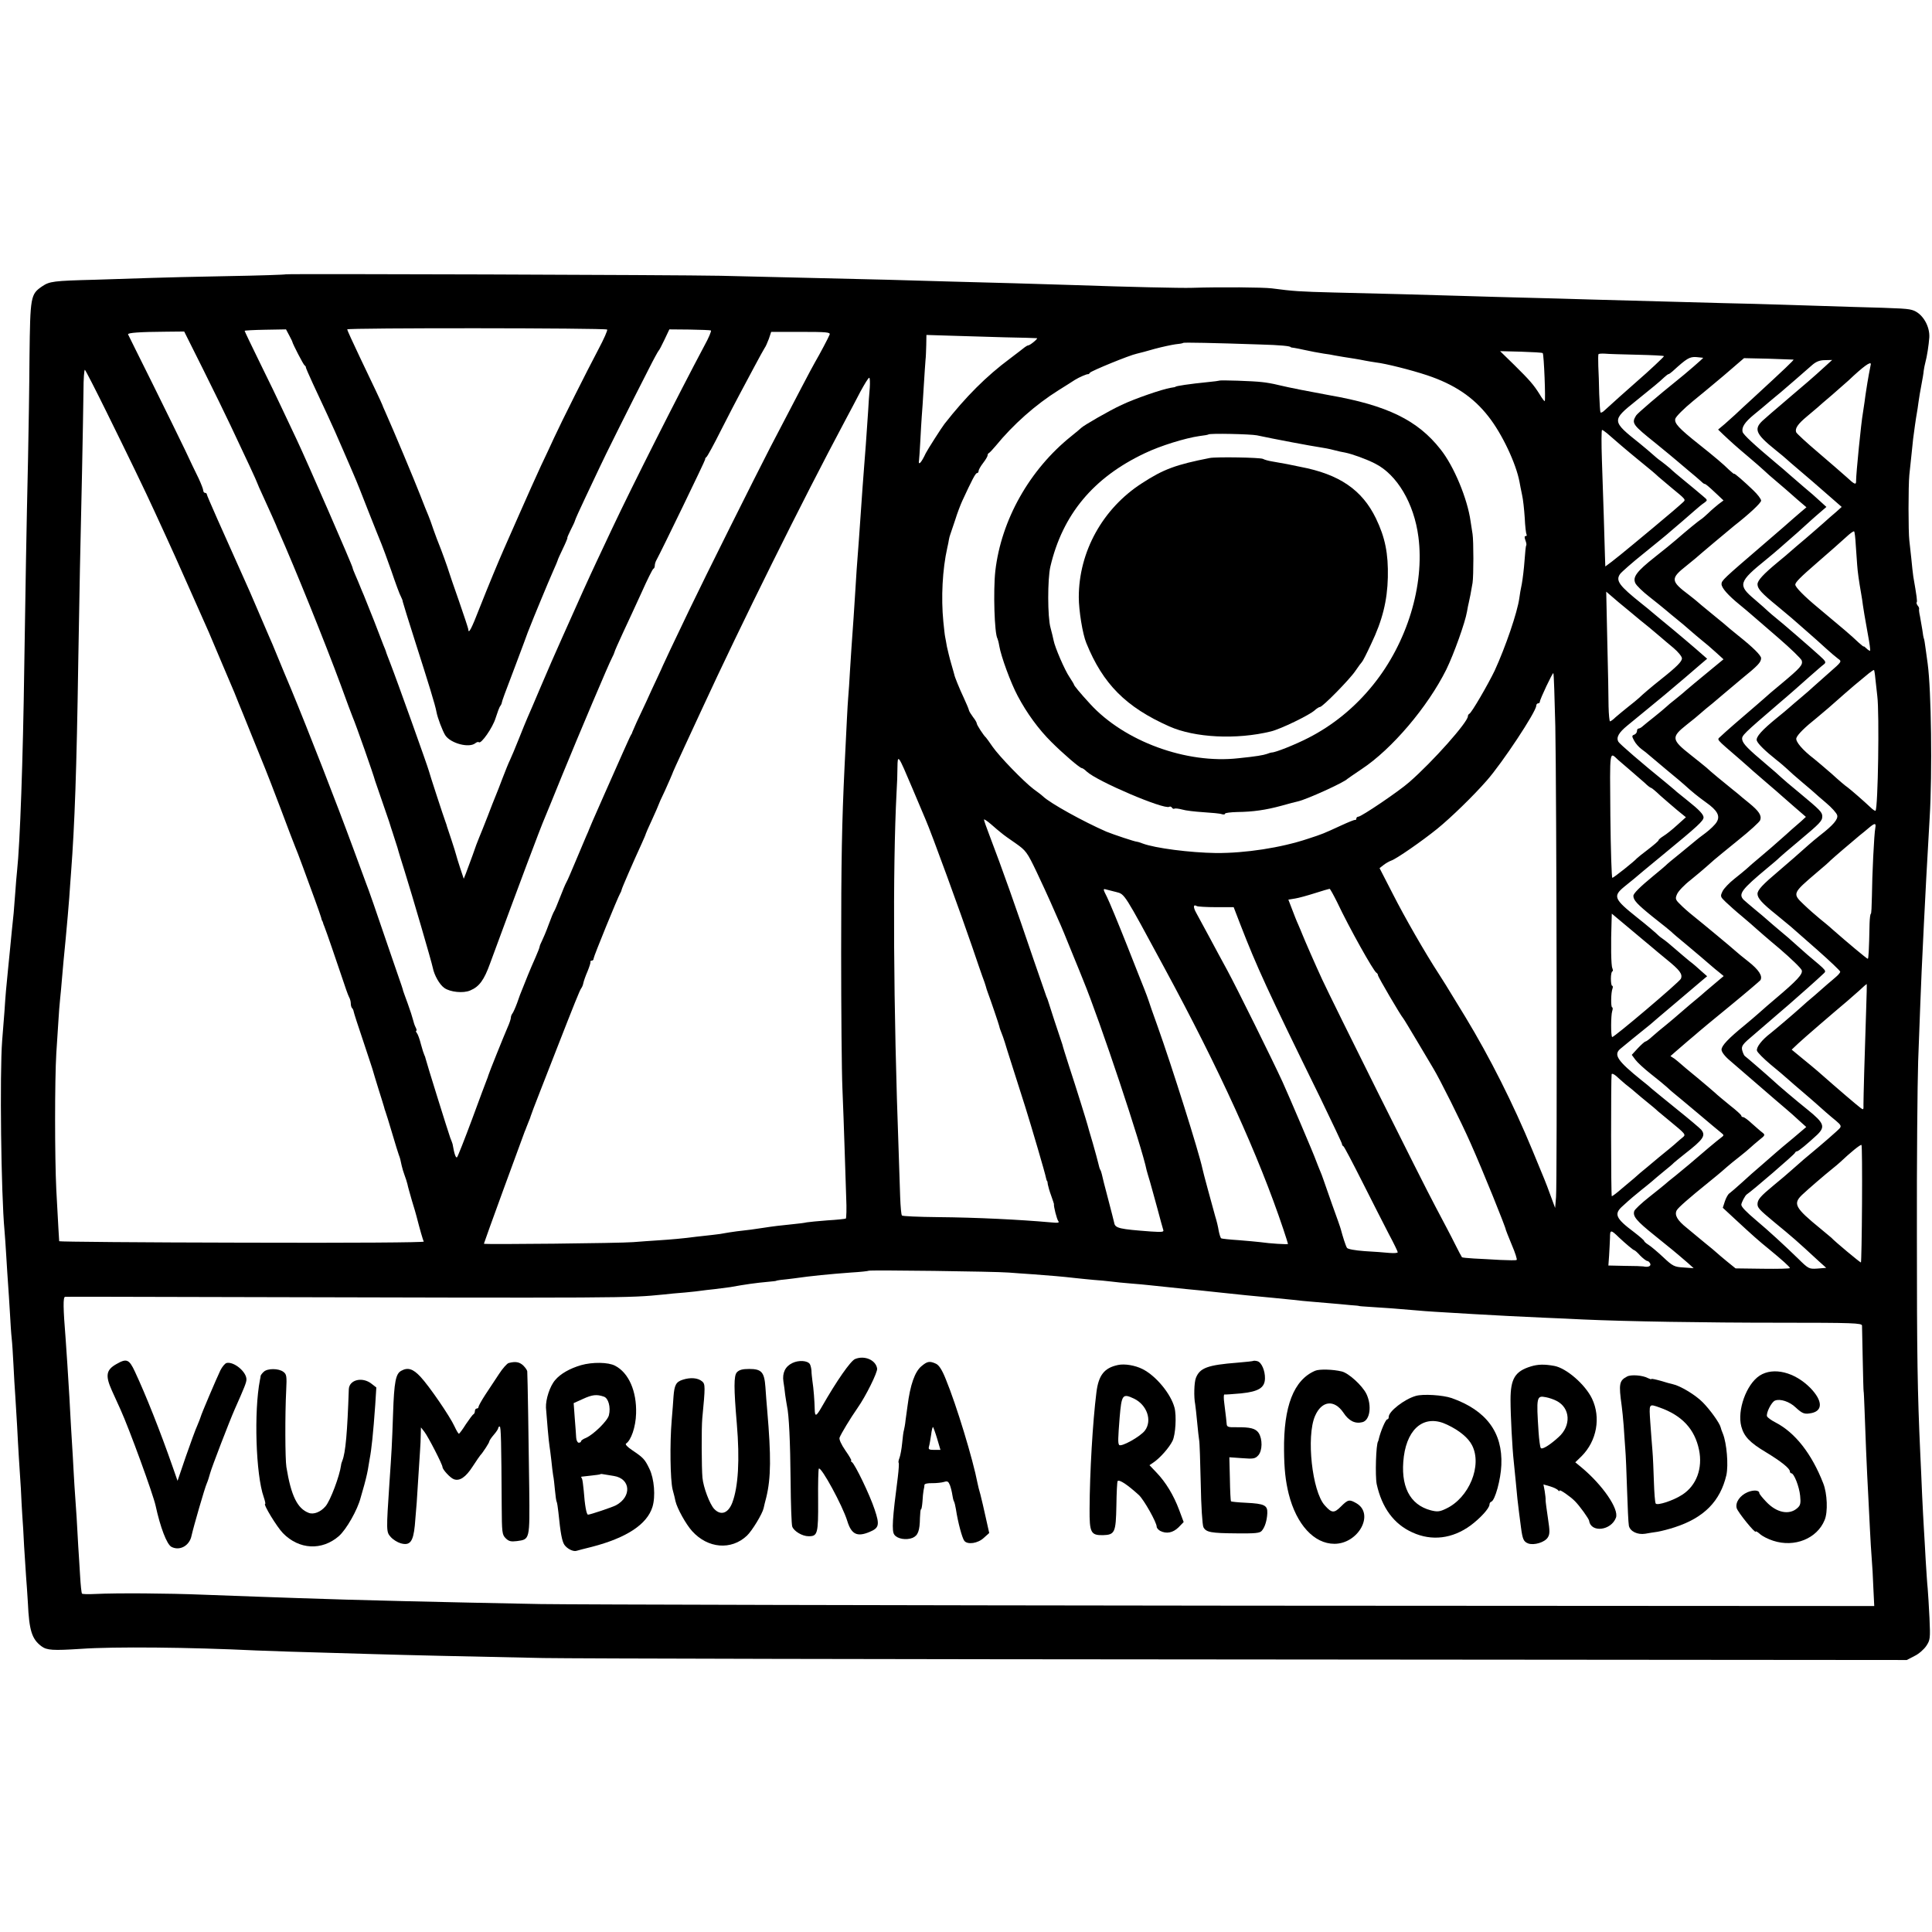 <?xml version="1.0" standalone="no"?>
<!DOCTYPE svg PUBLIC "-//W3C//DTD SVG 20010904//EN"
 "http://www.w3.org/TR/2001/REC-SVG-20010904/DTD/svg10.dtd">
<svg version="1.0" xmlns="http://www.w3.org/2000/svg"
 width="1074pt" height="1074pt" viewBox="0 0 1074 1074"
 preserveAspectRatio="xMidYMid meet">
<g transform="translate(0,1074) scale(0.1,-0.1)"
fill="#000000" stroke="none">
<path d="M1588 9215 c-2 -2 -147 -7 -323 -10 -176 -3 -367 -8 -425 -10 -58 -2
-197 -6 -310 -10 -236 -6 -254 -9 -296 -37 -64 -44 -66 -55 -70 -390 -1 -167
-5 -420 -8 -563 -9 -388 -15 -759 -21 -1155 -7 -524 -24 -994 -40 -1140 -3
-25 -7 -79 -10 -120 -3 -41 -7 -93 -9 -115 -5 -47 -16 -154 -21 -210 -2 -22
-7 -67 -10 -100 -10 -96 -15 -155 -20 -235 -3 -41 -9 -115 -13 -165 -14 -181
-6 -852 13 -1055 2 -25 7 -90 10 -145 3 -55 8 -125 10 -155 2 -30 7 -100 10
-155 3 -55 7 -120 10 -145 3 -25 7 -92 10 -150 3 -58 7 -134 10 -170 2 -36 7
-110 10 -165 3 -55 7 -136 10 -180 3 -44 8 -120 11 -170 2 -49 6 -117 8 -150
3 -33 7 -109 10 -170 4 -60 9 -137 11 -170 3 -33 7 -98 10 -145 7 -154 22
-202 76 -242 30 -22 63 -24 219 -14 184 13 603 9 975 -9 92 -4 193 -7 645 -20
198 -6 510 -13 950 -22 179 -3 1957 -7 3953 -8 l3627 -3 42 22 c24 11 53 37
66 56 22 33 23 41 18 155 -3 66 -8 140 -10 165 -3 25 -7 95 -11 155 -3 61 -8
139 -10 175 -2 36 -7 121 -10 190 -3 69 -7 170 -10 225 -16 350 -19 548 -19
1215 -1 410 3 846 7 970 5 124 10 268 12 320 3 88 10 245 20 445 6 125 18 352
32 590 15 249 9 709 -11 855 -2 14 -7 50 -11 80 -4 30 -8 57 -10 60 -2 3 -6
26 -9 50 -4 25 -10 59 -13 75 -4 17 -6 34 -5 39 2 4 -2 14 -8 20 -5 7 -8 15
-5 18 4 4 0 34 -19 143 -2 17 -8 62 -11 100 -4 39 -9 84 -11 100 -6 49 -6 305
0 365 7 68 18 167 21 200 4 32 16 119 21 145 2 10 6 37 9 60 3 22 10 65 16 95
6 30 12 66 13 80 2 14 6 34 9 45 9 32 19 97 22 140 3 61 -35 127 -85 148 -30
12 -56 13 -345 21 -121 4 -292 9 -380 12 -88 3 -239 7 -335 9 -195 5 -449 12
-735 20 -104 3 -266 8 -360 10 -93 2 -253 7 -355 10 -231 7 -457 13 -715 19
-192 5 -223 7 -345 23 -49 6 -282 8 -445 3 -59 -2 -359 5 -645 15 -194 6 -486
15 -700 20 -96 3 -254 7 -350 10 -164 4 -457 11 -925 22 -245 5 -2412 12
-2417 8z m1787 -307 c4 -3 -18 -53 -49 -111 -63 -119 -204 -400 -246 -491 -15
-33 -48 -104 -73 -156 -24 -52 -79 -174 -121 -270 -42 -96 -81 -184 -86 -195
-29 -66 -84 -198 -131 -317 -50 -129 -65 -156 -66 -125 -1 6 -24 77 -52 157
-28 80 -53 152 -55 160 -5 19 -45 129 -56 155 -5 11 -18 47 -30 80 -11 33 -24
69 -29 80 -5 11 -26 63 -46 115 -32 82 -146 355 -193 460 -9 19 -16 37 -17 40
-3 9 -52 113 -124 263 -39 82 -71 152 -71 156 0 9 1436 8 1445 -1z m-1768 -31
c9 -18 18 -34 18 -37 3 -14 61 -126 68 -131 5 -3 8 -8 7 -10 -1 -2 17 -43 39
-91 23 -49 59 -127 81 -174 22 -47 61 -134 86 -193 25 -58 54 -124 63 -146 10
-22 46 -112 80 -200 35 -88 67 -169 72 -180 5 -11 29 -77 54 -147 24 -71 48
-136 54 -145 5 -10 10 -22 10 -28 1 -5 32 -107 70 -225 73 -228 111 -351 117
-386 6 -34 34 -107 49 -131 30 -46 134 -73 168 -44 8 6 16 8 19 5 12 -12 77
81 93 134 10 31 21 62 26 67 4 6 8 13 8 17 3 15 14 45 78 213 35 94 66 175 67
180 2 6 8 21 14 35 5 14 31 77 57 140 26 63 58 139 71 168 13 29 24 55 24 57
0 3 13 32 29 65 16 33 27 60 25 60 -2 0 6 19 18 43 12 23 23 47 24 52 1 6 27
64 58 129 31 65 66 140 78 165 20 45 179 364 275 551 26 52 51 97 54 100 4 3
18 31 33 62 l27 57 112 -1 c62 -1 115 -3 119 -5 4 -2 -12 -41 -37 -86 -140
-263 -399 -775 -513 -1017 -22 -47 -61 -130 -87 -185 -39 -83 -92 -199 -190
-420 -48 -108 -69 -155 -120 -275 -31 -74 -64 -150 -72 -168 -8 -18 -30 -72
-49 -120 -19 -48 -41 -100 -49 -117 -8 -16 -26 -61 -41 -100 -14 -38 -32 -83
-39 -100 -7 -16 -27 -68 -45 -115 -18 -47 -39 -98 -46 -115 -7 -16 -24 -61
-37 -100 -14 -38 -31 -83 -37 -100 l-12 -30 -20 60 c-11 33 -21 67 -23 75 -2
8 -13 44 -25 80 -12 36 -23 70 -25 75 -1 6 -5 17 -8 25 -9 23 -91 274 -93 285
-5 21 -175 497 -215 600 -13 33 -24 62 -24 65 -1 3 -7 19 -14 35 -6 17 -30 77
-52 135 -23 58 -48 121 -56 140 -8 19 -19 44 -23 55 -4 11 -15 36 -24 57 -9
20 -16 39 -16 42 0 10 -255 595 -310 711 -29 61 -67 142 -85 180 -18 39 -71
149 -119 246 -47 96 -86 177 -86 180 0 2 52 5 115 6 l115 2 17 -32z m-477
-192 c58 -116 126 -256 152 -311 85 -179 148 -315 148 -319 0 -2 15 -36 34
-77 37 -81 68 -150 71 -158 1 -3 8 -21 17 -40 88 -199 254 -609 343 -850 31
-85 60 -164 65 -175 19 -44 117 -323 125 -355 3 -8 22 -64 43 -125 39 -113 40
-116 46 -137 3 -7 12 -38 22 -68 10 -30 19 -59 20 -65 1 -5 17 -55 34 -110 42
-134 150 -504 156 -535 8 -41 37 -93 64 -112 32 -23 105 -31 144 -14 50 21 77
57 111 152 166 451 280 754 304 809 5 11 48 117 96 235 95 232 260 622 278
655 6 11 12 25 13 30 1 6 22 53 46 105 25 52 71 154 104 225 32 72 62 132 66
133 5 2 8 10 8 18 0 8 4 22 10 32 27 49 271 553 270 558 -1 4 2 10 7 13 5 3
42 71 82 151 41 80 86 168 101 195 15 28 51 95 80 150 29 55 57 105 61 111 5
6 15 29 23 50 l13 39 165 0 c143 0 165 -2 160 -15 -6 -16 -54 -107 -82 -155
-17 -29 -99 -186 -247 -470 -84 -163 -364 -723 -451 -905 -85 -177 -145 -304
-147 -310 -1 -3 -15 -34 -32 -70 -17 -36 -44 -94 -60 -130 -17 -36 -41 -87
-54 -115 -12 -27 -23 -52 -24 -55 0 -3 -3 -10 -7 -15 -4 -6 -24 -51 -46 -100
-22 -50 -68 -153 -102 -230 -64 -145 -82 -186 -85 -195 -1 -3 -8 -21 -17 -40
-8 -19 -34 -80 -57 -135 -23 -55 -46 -109 -52 -119 -6 -10 -22 -49 -36 -85
-14 -36 -28 -70 -32 -76 -4 -5 -18 -39 -31 -75 -13 -36 -30 -76 -37 -90 -7
-14 -13 -28 -13 -32 0 -4 -10 -31 -23 -60 -13 -29 -32 -73 -42 -98 -10 -25
-23 -58 -30 -75 -7 -16 -21 -52 -30 -80 -10 -27 -22 -54 -27 -60 -4 -5 -8 -15
-8 -22 0 -7 -8 -32 -19 -56 -18 -41 -105 -257 -107 -267 0 -3 -4 -12 -7 -20
-3 -8 -41 -107 -82 -220 -42 -113 -80 -209 -84 -213 -7 -7 -16 19 -25 73 -1 3
-6 19 -13 35 -11 30 -133 421 -137 440 -1 6 -4 15 -7 20 -3 6 -12 33 -19 60
-7 28 -17 56 -23 63 -5 6 -6 12 -3 12 4 0 2 8 -3 18 -6 11 -12 30 -15 43 -3
13 -16 53 -29 89 -13 36 -25 68 -26 72 -2 10 -1 8 -60 178 -97 285 -132 385
-146 420 -7 19 -39 105 -70 190 -96 261 -249 653 -347 890 -22 52 -56 133 -75
180 -19 47 -41 99 -49 116 -7 16 -36 84 -64 149 -28 65 -57 133 -65 149 -130
289 -215 481 -215 487 0 5 -4 9 -10 9 -5 0 -10 6 -10 13 0 7 -12 38 -26 68
-15 30 -49 101 -76 159 -28 58 -109 224 -181 369 -73 146 -133 268 -135 272
-4 9 65 14 213 15 l99 1 106 -212z m4450 180 c96 -2 179 -4 184 -5 10 0 -38
-40 -48 -40 -4 0 -12 -5 -19 -10 -7 -6 -44 -34 -82 -63 -132 -98 -246 -212
-365 -364 -15 -19 -96 -146 -104 -163 -25 -54 -43 -72 -37 -37 1 5 4 52 7 105
3 53 6 115 8 137 2 22 7 96 11 165 4 69 9 136 10 150 2 14 3 50 4 81 l1 57
128 -4 c70 -2 206 -6 302 -9z m1425 -40 c112 -3 170 -9 170 -15 0 -1 9 -3 20
-4 11 -2 34 -6 50 -10 47 -10 77 -16 115 -22 19 -2 46 -7 60 -10 28 -5 57 -10
110 -18 19 -3 46 -8 60 -11 14 -3 41 -7 60 -10 53 -6 196 -42 283 -71 150 -50
257 -121 341 -229 76 -96 154 -262 173 -364 2 -14 9 -46 14 -71 6 -25 12 -83
15 -128 2 -46 7 -88 10 -93 3 -5 1 -9 -5 -9 -7 0 -7 -8 -1 -24 5 -13 7 -26 4
-28 -2 -3 -6 -40 -9 -84 -3 -43 -10 -101 -15 -129 -6 -27 -12 -63 -14 -80 -11
-80 -77 -272 -137 -403 -36 -75 -129 -236 -141 -240 -4 -2 -8 -8 -8 -14 0 -32
-195 -252 -326 -366 -55 -49 -266 -192 -283 -192 -6 0 -11 -5 -11 -10 0 -6 -3
-9 -7 -8 -5 1 -39 -13 -78 -31 -100 -46 -102 -47 -185 -74 -150 -50 -347 -80
-510 -79 -144 2 -339 27 -408 53 -15 6 -29 10 -32 10 -8 -1 -131 40 -170 56
-128 56 -311 157 -352 196 -7 7 -31 25 -53 41 -54 41 -190 181 -228 236 -17
25 -33 47 -36 50 -13 11 -51 70 -51 78 0 5 -9 21 -21 36 -11 15 -22 32 -23 39
-1 6 -14 37 -28 67 -25 53 -52 120 -53 130 -1 3 -8 30 -17 60 -9 30 -19 73
-24 95 -4 22 -8 47 -10 55 -2 8 -6 46 -10 85 -13 133 -5 290 22 410 4 17 8 37
9 45 1 8 5 22 8 30 3 8 15 44 27 80 11 36 29 83 39 105 55 119 74 155 82 155
5 0 9 5 9 12 0 6 11 26 25 44 14 18 25 37 25 42 0 6 3 12 8 14 4 2 20 19 36
38 98 120 223 231 351 311 39 24 79 50 90 57 24 15 68 34 74 32 2 -1 7 3 10 8
7 10 221 98 261 106 14 3 59 15 100 27 41 11 93 22 114 25 21 2 41 5 43 8 4 3
167 0 428 -9z m1571 -48 c7 -6 17 -267 11 -267 -3 0 -16 17 -28 38 -34 54 -55
78 -142 164 l-78 76 116 -3 c64 -2 119 -5 121 -8z m526 -9 c82 -2 148 -5 148
-8 0 -4 -84 -83 -150 -140 -37 -32 -162 -144 -181 -162 -10 -10 -20 -14 -22
-10 -2 4 -5 50 -7 102 -1 52 -3 122 -5 155 -1 33 -1 63 1 66 2 3 18 4 36 3 18
-2 99 -4 180 -6z m366 -17 c3 -1 -101 -91 -148 -128 -96 -77 -217 -180 -225
-193 -26 -43 -21 -50 110 -155 54 -44 106 -87 115 -95 9 -8 39 -33 65 -55 27
-22 57 -48 67 -57 10 -10 20 -18 23 -18 7 0 21 -12 70 -58 l36 -34 -28 -21
c-15 -12 -41 -34 -56 -49 -16 -15 -34 -31 -41 -35 -13 -8 -78 -61 -140 -115
-17 -15 -70 -58 -117 -95 -101 -80 -124 -111 -108 -145 6 -13 41 -47 77 -75
37 -29 79 -63 93 -75 15 -13 43 -36 64 -53 20 -16 52 -43 71 -60 18 -16 48
-41 65 -55 18 -14 52 -43 76 -65 l44 -40 -91 -75 c-50 -41 -104 -86 -120 -100
-15 -14 -43 -36 -60 -50 -18 -14 -40 -32 -49 -41 -9 -8 -38 -33 -66 -55 -27
-21 -56 -45 -63 -51 -7 -7 -18 -13 -23 -13 -5 0 -9 -6 -9 -14 0 -8 -7 -17 -15
-20 -14 -5 -14 -9 -1 -33 8 -16 27 -37 42 -48 15 -11 32 -24 38 -30 6 -5 52
-44 101 -85 50 -41 95 -79 101 -85 37 -34 75 -65 117 -95 64 -45 81 -76 60
-110 -8 -14 -36 -41 -61 -60 -26 -19 -49 -37 -52 -40 -3 -3 -41 -34 -85 -70
-44 -35 -82 -67 -85 -71 -3 -3 -34 -30 -70 -59 -74 -61 -110 -97 -110 -110 0
-24 20 -46 108 -117 54 -42 99 -79 102 -82 3 -4 45 -40 95 -81 49 -41 103 -87
120 -102 16 -14 41 -35 54 -45 l23 -19 -58 -49 c-33 -28 -64 -54 -70 -60 -6
-5 -33 -28 -60 -50 -26 -22 -55 -47 -64 -55 -9 -8 -38 -33 -65 -55 -28 -22
-63 -52 -80 -67 -16 -15 -34 -28 -38 -28 -4 0 -23 -17 -42 -37 l-34 -37 20
-27 c11 -15 50 -51 87 -80 37 -29 77 -62 89 -73 12 -12 28 -25 35 -31 7 -5 66
-55 132 -110 65 -55 126 -106 135 -113 15 -12 15 -14 0 -25 -23 -17 -105 -86
-179 -150 -14 -12 -48 -40 -75 -62 -28 -22 -55 -44 -61 -50 -6 -5 -45 -37 -87
-70 -42 -33 -79 -68 -82 -77 -10 -29 12 -55 113 -136 92 -74 113 -91 186 -154
l31 -28 -56 4 c-51 3 -60 7 -113 57 -32 30 -69 61 -82 69 -13 8 -24 18 -24 21
0 4 -26 26 -57 50 -103 77 -113 101 -61 146 17 16 41 37 54 48 13 11 36 30 51
42 15 12 39 31 53 43 14 12 45 39 70 59 25 20 50 41 55 47 6 5 33 28 60 49
104 81 119 102 92 135 -7 8 -66 58 -132 111 -66 54 -130 105 -141 115 -12 11
-38 33 -59 49 -134 108 -157 142 -117 175 10 8 40 33 67 55 82 66 87 70 99 80
6 6 70 60 141 120 72 61 140 119 152 129 l23 19 -33 29 c-17 16 -47 42 -66 56
-18 15 -54 45 -79 67 -25 22 -54 46 -66 54 -12 8 -23 17 -26 20 -8 9 -70 62
-120 101 -129 103 -135 118 -69 172 23 18 46 38 53 43 6 6 81 68 166 138 186
153 220 184 220 203 0 16 -24 42 -87 92 -23 19 -51 41 -62 50 -10 10 -38 32
-60 51 -137 111 -257 215 -264 227 -14 24 1 51 50 91 26 21 78 64 117 96 39
32 80 66 91 75 61 51 174 147 202 172 l33 28 -23 20 c-33 30 -164 141 -227
192 -30 25 -57 47 -60 50 -3 3 -27 23 -55 45 -124 99 -145 127 -119 164 8 11
67 63 132 115 64 52 131 106 147 121 17 14 47 40 68 58 21 18 52 45 69 60 18
16 41 35 52 42 19 14 19 15 -5 35 -13 11 -33 28 -45 38 -11 9 -42 35 -69 57
-27 22 -59 49 -71 61 -13 11 -35 29 -50 40 -15 10 -36 28 -48 39 -12 11 -44
38 -71 60 -157 125 -157 127 -20 237 92 74 131 106 157 131 10 9 20 17 23 17
3 0 13 7 23 16 79 72 94 81 131 79 20 -2 37 -4 39 -4z m502 -10 c5 -1 -52 -55
-216 -206 -48 -44 -97 -89 -108 -100 -12 -11 -38 -34 -58 -52 l-37 -31 30 -29
c47 -44 69 -64 139 -123 36 -30 74 -64 86 -75 11 -11 44 -40 74 -65 29 -25 66
-56 81 -70 15 -14 40 -35 54 -47 l27 -23 -32 -27 c-18 -15 -37 -32 -44 -38 -6
-6 -81 -71 -166 -144 -220 -189 -230 -198 -230 -218 0 -21 36 -62 100 -114 25
-20 56 -47 70 -59 14 -12 80 -69 147 -127 67 -58 125 -114 129 -125 7 -24 -7
-40 -111 -127 -44 -36 -87 -73 -95 -81 -9 -8 -30 -26 -46 -40 -79 -67 -181
-156 -198 -173 -22 -22 -35 -6 108 -130 33 -29 64 -56 70 -62 6 -5 43 -37 81
-70 39 -33 72 -62 75 -65 3 -3 35 -31 72 -63 l67 -58 -27 -25 c-15 -13 -39
-34 -53 -46 -14 -13 -43 -39 -65 -58 -21 -19 -68 -60 -104 -90 -36 -30 -72
-61 -81 -70 -9 -8 -39 -33 -67 -55 -28 -22 -58 -53 -66 -69 -14 -29 -13 -31
17 -60 18 -17 59 -54 92 -81 33 -28 67 -57 75 -65 9 -8 68 -60 133 -114 64
-55 120 -109 123 -120 7 -21 -28 -58 -144 -156 -30 -25 -70 -60 -90 -78 -21
-18 -57 -50 -82 -70 -92 -75 -130 -115 -130 -137 0 -13 18 -37 48 -62 26 -23
98 -85 161 -139 63 -55 130 -112 150 -129 19 -16 53 -46 73 -65 l39 -35 -73
-62 c-40 -33 -83 -69 -94 -79 -12 -11 -47 -41 -79 -69 -32 -27 -83 -72 -113
-100 -30 -27 -60 -53 -67 -58 -8 -4 -19 -24 -26 -44 l-12 -37 69 -64 c95 -88
132 -121 189 -167 73 -60 115 -98 115 -104 0 -4 -68 -5 -151 -4 l-151 2 -47
38 c-25 21 -52 43 -59 50 -7 7 -34 29 -60 50 -26 21 -49 40 -52 43 -3 3 -27
22 -53 44 -53 42 -70 72 -56 98 8 15 70 69 174 153 38 31 62 50 105 88 14 12
45 38 70 57 24 19 52 42 60 50 8 8 31 27 50 43 33 26 34 28 16 42 -10 7 -35
30 -57 49 -21 20 -43 36 -49 36 -5 0 -10 3 -10 8 0 4 -28 30 -63 57 -34 28
-72 59 -83 70 -12 11 -57 49 -100 85 -44 36 -85 70 -92 77 -7 7 -23 19 -34 28
l-22 14 25 22 c13 11 46 40 73 63 27 22 54 46 60 51 6 6 84 70 173 143 89 73
165 138 169 143 14 23 -9 58 -66 103 -33 26 -65 52 -72 59 -16 15 -176 148
-237 197 -24 19 -57 48 -72 64 -26 25 -27 31 -16 56 7 16 40 51 75 78 34 28
74 61 88 74 14 12 34 30 43 38 9 8 69 57 133 109 65 52 120 102 123 112 9 26
-7 50 -62 95 -26 21 -53 43 -59 49 -7 5 -20 17 -31 25 -45 36 -130 106 -147
123 -11 9 -50 41 -87 70 -108 85 -110 99 -23 168 31 24 66 53 78 64 12 11 42
36 66 55 23 19 50 42 59 50 9 8 55 46 101 85 95 77 109 93 110 116 0 16 -46
61 -125 124 -21 17 -43 35 -49 40 -6 6 -49 42 -96 80 -47 38 -87 72 -90 75 -3
3 -21 17 -40 32 -104 78 -105 92 -15 163 21 17 43 35 49 40 15 14 197 167 216
182 82 64 150 127 150 140 0 9 -19 34 -43 57 -52 50 -107 98 -107 92 0 -3 -12
8 -28 22 -31 31 -82 74 -165 140 -116 92 -140 119 -134 144 4 13 47 56 98 98
50 41 100 82 109 90 10 8 37 31 61 51 24 21 60 51 79 68 l35 30 135 -3 c74 -3
137 -5 140 -5z m169 -44 c-45 -42 -131 -116 -179 -156 -14 -12 -45 -39 -70
-60 -25 -21 -62 -53 -82 -71 -62 -53 -53 -79 64 -173 26 -21 53 -43 60 -50 7
-7 31 -27 53 -46 43 -36 131 -112 206 -178 l47 -41 -31 -28 c-18 -15 -50 -43
-72 -63 -22 -20 -67 -58 -99 -86 -33 -27 -69 -59 -82 -70 -12 -11 -44 -38 -71
-60 -81 -67 -113 -102 -113 -123 0 -25 23 -50 110 -121 36 -30 72 -60 80 -67
8 -7 44 -39 80 -70 36 -31 86 -76 111 -99 25 -23 55 -48 67 -57 22 -15 21 -16
-50 -78 -40 -35 -80 -71 -89 -79 -9 -9 -38 -34 -64 -56 -26 -22 -57 -48 -69
-59 -11 -10 -41 -35 -66 -55 -86 -70 -120 -108 -114 -128 7 -19 46 -57 110
-108 21 -16 47 -39 59 -50 11 -11 49 -45 85 -75 36 -30 67 -57 70 -60 3 -3 30
-27 61 -53 31 -26 59 -57 62 -69 6 -22 -22 -55 -97 -113 -21 -17 -48 -39 -60
-50 -53 -47 -116 -103 -166 -145 -90 -76 -120 -107 -120 -129 0 -24 25 -52
105 -116 33 -27 69 -57 80 -66 11 -10 77 -68 148 -130 70 -62 127 -116 127
-121 0 -4 -10 -17 -22 -27 -13 -11 -34 -30 -48 -41 -14 -12 -47 -41 -73 -64
-27 -22 -61 -52 -76 -66 -41 -37 -141 -122 -170 -145 -46 -35 -79 -77 -74 -96
3 -10 37 -44 75 -76 39 -32 83 -69 98 -83 15 -14 52 -45 81 -70 29 -25 63 -54
75 -65 31 -28 74 -66 111 -96 26 -22 30 -29 20 -41 -11 -13 -102 -92 -165
-144 -23 -19 -33 -27 -103 -89 -19 -17 -63 -55 -99 -84 -75 -62 -89 -79 -90
-104 0 -21 8 -30 92 -100 107 -88 121 -100 251 -220 l39 -35 -49 -4 c-47 -3
-49 -2 -109 57 -72 70 -163 154 -230 210 -58 49 -84 76 -84 88 0 11 21 51 30
57 33 22 265 222 268 231 2 5 7 9 12 9 8 0 58 42 112 92 46 45 38 65 -52 138
-59 47 -169 140 -195 165 -27 25 -146 128 -156 135 -4 3 -10 17 -14 31 -6 24
1 34 67 89 40 35 96 82 123 106 28 24 59 51 71 61 44 38 169 149 187 167 22
21 28 13 -86 109 -20 18 -52 46 -70 62 -18 17 -54 48 -81 70 -26 22 -58 49
-70 60 -12 11 -44 38 -71 60 -27 22 -54 46 -62 53 -31 32 -12 57 132 177 33
27 62 52 65 56 3 3 52 46 110 94 118 99 130 111 130 137 0 23 -12 35 -125 129
-49 40 -97 81 -105 89 -8 8 -44 40 -80 70 -102 86 -130 114 -135 138 -4 23 4
30 210 207 50 42 121 105 159 139 38 33 76 67 85 73 14 11 11 17 -26 50 -45
41 -203 178 -242 209 -13 10 -31 26 -40 34 -9 9 -44 40 -78 69 -94 79 -89 96
67 222 25 20 56 47 70 59 64 55 156 137 179 159 14 13 39 34 55 48 l29 25 -34
31 c-19 18 -61 55 -94 82 -32 28 -68 59 -81 70 -12 11 -43 38 -70 60 -123 103
-182 158 -187 174 -6 26 12 54 63 96 25 20 63 52 85 71 22 18 51 43 65 54 28
24 128 110 174 151 22 19 42 27 71 27 l40 1 -46 -42z m261 19 c0 -2 -5 -28
-11 -57 -5 -30 -12 -67 -14 -84 -3 -16 -7 -48 -10 -70 -3 -22 -7 -49 -9 -60
-10 -54 -38 -338 -38 -377 1 -26 -8 -22 -53 20 -23 20 -93 82 -157 136 -65 55
-120 106 -123 113 -8 21 9 46 61 89 26 22 52 44 58 49 6 6 42 37 81 70 38 33
79 69 91 80 81 77 124 108 124 91z m-9804 -274 c116 -235 211 -431 264 -547
15 -33 43 -94 62 -135 19 -41 77 -169 128 -285 51 -115 101 -228 111 -250 9
-22 43 -101 74 -175 31 -74 62 -146 68 -160 6 -14 11 -27 12 -30 1 -3 6 -16
12 -30 6 -14 39 -95 73 -180 34 -85 68 -168 75 -185 7 -16 45 -115 85 -220 39
-104 75 -199 80 -210 5 -11 25 -63 44 -115 19 -52 49 -133 66 -180 17 -47 33
-92 35 -100 2 -8 4 -16 5 -17 2 -2 3 -6 5 -10 1 -5 4 -15 8 -23 12 -30 66
-188 97 -280 17 -52 35 -103 40 -112 6 -10 10 -26 10 -36 0 -10 3 -22 7 -26 4
-3 8 -12 9 -19 1 -7 25 -82 54 -167 28 -85 53 -159 54 -165 1 -5 15 -50 30
-99 16 -49 29 -94 31 -100 1 -6 5 -18 8 -26 3 -8 20 -62 37 -120 17 -58 34
-112 37 -120 7 -18 9 -26 16 -60 3 -14 10 -37 16 -53 6 -15 13 -38 16 -50 2
-12 14 -53 25 -92 12 -38 23 -77 25 -85 19 -74 36 -134 41 -142 4 -5 -395 -8
-1010 -6 -559 1 -1016 5 -1017 8 -1 6 -5 87 -16 285 -9 185 -9 609 0 760 4 66
10 149 12 185 2 36 6 88 9 115 3 28 8 82 11 120 6 72 9 102 20 215 10 110 14
152 20 230 3 41 7 104 10 140 20 264 31 566 40 1170 7 428 11 609 21 1055 4
182 7 385 8 452 0 66 4 119 8 117 4 -3 60 -112 124 -242z m4239 141 c-3 -32
-7 -89 -9 -128 -10 -154 -17 -243 -22 -305 -3 -36 -7 -90 -9 -119 -4 -58 -13
-185 -20 -286 -12 -153 -16 -215 -20 -285 -3 -41 -7 -111 -10 -155 -11 -151
-14 -200 -20 -295 -3 -52 -7 -120 -10 -150 -4 -48 -8 -139 -20 -380 -15 -312
-19 -525 -19 -1035 0 -324 3 -664 7 -755 4 -91 9 -239 12 -330 3 -91 7 -216 9
-277 3 -62 1 -115 -2 -117 -4 -2 -50 -7 -102 -10 -52 -4 -104 -9 -115 -11 -11
-3 -45 -7 -75 -10 -63 -6 -120 -13 -170 -21 -44 -7 -81 -12 -145 -19 -27 -4
-57 -8 -65 -10 -8 -2 -40 -7 -70 -10 -30 -3 -71 -8 -90 -10 -66 -9 -145 -16
-210 -20 -36 -2 -99 -7 -140 -10 -68 -6 -830 -14 -830 -9 0 5 210 580 227 624
4 8 7 17 8 20 1 3 7 18 13 33 7 16 12 30 12 32 0 2 24 66 54 142 30 76 71 181
91 233 95 243 128 326 136 336 5 6 10 19 12 30 2 10 12 39 23 64 10 25 18 48
16 53 -1 4 3 7 8 7 6 0 10 5 10 12 0 11 134 339 148 363 4 6 7 15 8 20 2 10
64 153 110 253 13 29 24 54 24 57 0 2 16 38 35 79 19 42 35 78 35 80 0 2 16
39 37 82 20 44 37 84 39 89 1 6 34 78 72 160 38 83 81 175 95 205 214 464 559
1160 794 1600 25 47 64 120 86 163 23 42 44 77 49 77 4 0 5 -26 3 -57z m4099
-252 c42 -37 112 -97 166 -141 84 -68 102 -84 119 -100 9 -8 41 -35 71 -60 83
-68 82 -67 66 -82 -7 -7 -33 -29 -57 -50 -24 -20 -55 -46 -69 -58 -28 -24 -32
-27 -150 -125 -47 -39 -101 -83 -121 -98 l-35 -26 -2 57 c-2 82 -10 340 -17
535 -3 92 -3 167 1 167 3 0 16 -9 28 -19z m1382 -618 c3 -37 6 -88 8 -113 3
-41 9 -85 23 -165 3 -16 7 -43 9 -60 5 -35 8 -51 28 -164 9 -47 14 -86 12 -88
-2 -2 -11 3 -20 12 -9 9 -16 14 -16 11 0 -2 -12 8 -28 22 -15 15 -50 46 -77
69 -28 23 -61 51 -75 63 -14 12 -47 40 -75 63 -75 62 -125 113 -125 127 0 13
29 42 119 120 66 57 135 118 179 158 14 12 27 20 29 18 3 -2 7 -35 9 -73z
m-1260 -369 c39 -33 89 -74 112 -92 23 -19 51 -43 64 -54 13 -11 44 -38 71
-60 26 -22 47 -48 47 -58 0 -17 -28 -46 -115 -115 -58 -46 -102 -84 -124 -105
-9 -8 -36 -31 -61 -50 -24 -19 -55 -45 -69 -57 -13 -13 -27 -23 -31 -23 -3 0
-7 37 -8 83 0 45 -3 207 -7 360 l-6 278 28 -24 c15 -14 60 -51 99 -83z m1369
-375 c3 -24 8 -69 11 -99 12 -94 4 -624 -10 -637 -2 -2 -15 6 -28 19 -36 34
-107 96 -127 111 -10 6 -50 40 -88 75 -39 34 -84 72 -99 84 -63 48 -104 96
-98 115 7 20 46 59 114 113 38 31 84 71 156 135 21 19 73 63 133 112 14 11 27
20 29 18 1 -1 5 -22 7 -46z m-1779 -265 c7 -352 11 -2535 4 -2619 l-5 -60 -24
65 c-13 36 -29 79 -36 95 -20 48 -57 138 -66 160 -107 259 -237 517 -372 740
-54 88 -103 169 -110 180 -7 11 -24 38 -38 60 -77 118 -191 317 -256 445 l-74
144 23 18 c13 10 31 20 42 24 28 9 172 109 256 177 75 61 200 182 275 268 85
96 275 383 275 416 0 7 5 13 10 13 6 0 10 4 10 9 0 13 71 163 75 159 3 -2 7
-134 11 -294z m350 -189 c6 -5 35 -30 64 -55 29 -25 66 -57 83 -72 16 -16 32
-28 36 -28 3 0 26 -19 51 -43 26 -23 68 -59 94 -81 l48 -39 -49 -44 c-26 -24
-60 -51 -75 -60 -16 -10 -28 -20 -28 -24 0 -4 -26 -26 -57 -50 -32 -24 -60
-47 -63 -50 -13 -16 -130 -109 -137 -109 -4 0 -9 156 -11 347 -3 376 -6 354
44 308z m-3925 -155 c34 -80 67 -158 74 -175 32 -72 199 -531 260 -710 26 -77
51 -149 55 -160 7 -17 19 -52 25 -75 1 -3 4 -12 7 -20 12 -31 61 -175 63 -185
2 -10 4 -16 21 -60 4 -11 8 -24 10 -30 1 -5 21 -68 44 -140 23 -71 54 -170 70
-220 33 -105 111 -370 115 -394 2 -9 4 -16 6 -16 1 0 3 -9 4 -20 2 -11 10 -39
19 -63 8 -23 15 -43 15 -45 -3 -11 16 -85 24 -95 8 -10 -2 -11 -44 -7 -169 15
-405 27 -626 29 -106 1 -196 5 -199 9 -4 3 -8 50 -10 104 -2 54 -5 163 -8 243
-30 811 -34 1583 -12 2005 3 44 5 107 5 140 1 74 3 72 82 -115z m495 -250 c10
-9 46 -35 80 -58 57 -40 64 -49 117 -160 30 -64 65 -139 77 -167 12 -27 32
-72 44 -100 13 -27 46 -108 75 -180 29 -71 57 -139 61 -150 96 -233 328 -930
354 -1060 1 -5 10 -35 19 -65 9 -30 27 -99 42 -152 14 -53 28 -104 31 -113 6
-14 -3 -15 -67 -11 -175 13 -200 18 -205 48 -1 7 -17 67 -34 133 -18 66 -33
128 -35 138 -2 9 -6 21 -9 25 -3 5 -7 19 -10 33 -3 13 -17 65 -31 114 -15 50
-28 95 -29 100 -4 16 -64 210 -103 328 -19 59 -36 113 -37 120 -2 6 -6 19 -9
27 -5 13 -68 205 -72 220 -1 3 -4 12 -8 20 -3 8 -35 101 -71 205 -99 292 -174
504 -245 690 -17 44 -31 84 -31 89 0 4 17 -7 38 -25 22 -19 47 -41 58 -49z
m4859 28 c-7 -33 -18 -267 -19 -380 -1 -54 -3 -98 -6 -98 -3 0 -6 -24 -7 -52
-3 -156 -6 -198 -10 -198 -5 0 -114 91 -198 165 -16 15 -48 41 -69 58 -22 18
-62 53 -89 79 -64 61 -63 62 73 178 36 30 70 60 75 66 10 10 117 102 163 140
13 10 36 29 50 41 34 29 42 29 37 1z m-4219 -357 c47 -12 42 -5 264 -416 308
-568 527 -1049 664 -1458 14 -43 26 -79 26 -82 0 -4 -100 2 -155 10 -16 2 -70
7 -120 11 -49 3 -93 8 -96 10 -4 2 -10 21 -14 41 -3 21 -12 58 -20 83 -13 47
-68 247 -71 265 -19 90 -170 569 -249 790 -26 72 -48 135 -49 140 -4 12 -15
43 -26 70 -5 11 -47 119 -95 240 -48 121 -98 242 -111 268 -22 43 -23 48 -7
43 10 -2 37 -10 59 -15z m1228 -58 c65 -138 203 -385 218 -391 4 -2 8 -8 8
-13 0 -9 128 -227 140 -239 3 -3 38 -61 79 -130 41 -69 80 -135 88 -148 36
-59 156 -299 208 -417 67 -150 197 -472 196 -482 0 -2 15 -39 33 -83 19 -44
31 -82 27 -84 -4 -3 -45 -2 -91 0 -47 3 -113 6 -148 8 -34 2 -64 5 -65 7 -2 2
-20 36 -39 74 -19 39 -68 131 -107 205 -74 138 -572 1138 -631 1265 -38 82
-99 222 -110 250 -4 11 -15 36 -23 55 -9 19 -24 58 -35 87 l-20 52 37 6 c20 3
70 17 111 30 41 13 78 24 81 24 3 1 22 -34 43 -76z m-674 -26 l98 0 37 -96
c92 -237 150 -364 444 -963 66 -137 121 -252 121 -257 0 -5 3 -11 8 -13 4 -1
51 -91 105 -198 54 -107 120 -237 147 -289 28 -52 50 -98 50 -102 0 -5 -21 -6
-47 -4 -27 3 -88 7 -138 10 -53 4 -92 11 -97 18 -7 10 -24 64 -34 102 -1 6
-23 69 -49 140 -25 72 -47 135 -49 140 -2 6 -6 17 -9 25 -9 21 -30 74 -32 80
-10 30 -150 358 -185 435 -55 120 -256 526 -307 620 -27 50 -73 134 -102 189
-29 54 -61 113 -71 131 -18 32 -17 50 3 38 5 -3 53 -6 107 -6z m2420 -220 c14
-12 52 -44 84 -70 74 -60 91 -82 80 -108 -9 -19 -376 -330 -382 -324 -8 7 -7
121 0 143 4 12 4 22 0 22 -8 0 -7 83 2 105 3 8 2 15 -2 15 -4 0 -7 18 -7 40 0
22 4 40 8 40 4 0 4 8 0 18 -7 14 -9 128 -4 270 l1 33 98 -82 c53 -44 108 -91
122 -102z m1194 -349 c-9 -261 -15 -493 -15 -527 1 -31 0 -32 -16 -20 -19 14
-120 100 -238 204 -16 14 -56 47 -88 73 l-57 47 37 35 c32 30 191 167 272 235
13 11 42 37 65 57 22 21 42 38 43 38 1 0 0 -64 -3 -142z m-1389 -370 c7 -7 30
-27 51 -45 22 -17 49 -39 61 -50 11 -10 38 -32 60 -50 21 -17 48 -39 59 -50
12 -10 41 -34 64 -53 90 -74 93 -77 75 -92 -9 -7 -24 -20 -33 -28 -9 -9 -55
-47 -102 -85 -46 -39 -92 -77 -102 -85 -9 -8 -25 -22 -34 -30 -10 -8 -41 -34
-68 -57 -27 -24 -53 -43 -56 -43 -5 0 -5 663 -1 678 2 6 13 1 26 -10z m1366
-710 c-1 -177 -4 -324 -6 -326 -2 -3 -145 116 -165 138 -3 3 -30 25 -60 50
-142 116 -154 138 -102 188 35 33 127 112 167 144 16 13 37 30 45 38 54 51
113 100 118 95 3 -2 4 -150 3 -327z m-1350 -188 c34 -32 79 -70 84 -70 3 0 18
-13 33 -30 16 -16 34 -30 40 -30 5 0 12 -7 16 -15 5 -14 -13 -21 -39 -15 -5 1
-51 3 -102 3 l-92 2 4 55 c2 30 4 75 5 99 0 46 4 47 51 1z m-3396 -194 c28 -2
91 -7 140 -10 93 -7 157 -12 235 -21 25 -3 70 -7 100 -10 30 -2 73 -6 96 -9
22 -3 72 -8 110 -11 38 -3 83 -7 99 -9 74 -8 173 -18 210 -22 45 -4 92 -9 185
-19 124 -13 167 -18 300 -30 30 -3 80 -8 110 -11 30 -4 75 -8 100 -10 25 -2
72 -6 105 -9 33 -3 83 -7 110 -10 28 -2 50 -4 50 -5 0 -1 27 -3 60 -5 71 -4
188 -13 265 -20 53 -5 107 -8 310 -20 142 -8 251 -14 390 -20 69 -3 168 -7
220 -10 245 -11 675 -18 1093 -18 410 0 457 -2 458 -16 0 -9 2 -95 4 -191 2
-96 4 -175 5 -175 1 0 3 -45 5 -100 3 -100 13 -344 21 -485 2 -41 6 -122 9
-180 3 -58 7 -132 10 -165 3 -33 7 -106 9 -161 l5 -102 -3522 2 c-1937 2
-3688 6 -3892 9 -523 10 -1045 22 -1345 33 -69 2 -172 6 -230 8 -58 2 -193 7
-300 11 -197 8 -479 10 -602 4 -37 -2 -69 -1 -72 2 -3 2 -8 49 -11 104 -3 55
-8 127 -10 160 -2 33 -6 105 -9 160 -4 55 -9 134 -12 175 -2 41 -7 113 -9 160
-3 47 -7 121 -10 165 -2 44 -7 118 -9 165 -8 133 -16 259 -21 326 -14 173 -15
234 -3 235 7 1 353 0 768 -1 2385 -6 2356 -6 2560 14 25 3 78 8 118 11 40 4
81 8 90 10 9 1 44 6 77 9 33 4 71 9 85 11 83 15 138 23 215 30 22 2 40 4 40 5
0 1 11 3 25 5 14 1 45 5 70 8 105 15 200 24 320 33 52 3 97 8 99 10 5 5 704
-4 776 -10z"/>
<path d="M6778 8624 c-2 -1 -30 -5 -63 -8 -101 -10 -180 -22 -180 -26 0 -1
-12 -4 -28 -6 -47 -8 -199 -60 -272 -95 -64 -29 -213 -115 -225 -128 -3 -3
-27 -24 -55 -46 -232 -186 -389 -465 -422 -749 -12 -110 -5 -349 12 -376 2 -4
7 -22 10 -41 10 -59 64 -206 102 -277 50 -95 117 -187 188 -257 64 -64 158
-145 169 -145 4 0 16 -8 27 -19 59 -55 431 -213 459 -196 5 3 11 1 15 -5 4 -6
10 -8 14 -5 5 2 23 0 42 -5 19 -6 72 -12 118 -15 46 -3 93 -7 103 -11 10 -3
18 -2 18 3 0 4 30 8 68 9 87 1 158 11 246 35 39 11 80 22 91 24 49 11 256 105
275 125 3 3 39 27 80 55 168 111 367 346 470 553 42 86 105 262 115 322 3 19
8 42 10 50 4 15 13 62 21 110 6 39 6 233 0 271 -3 19 -8 51 -11 71 -17 124
-92 306 -167 400 -127 162 -297 245 -618 301 -109 20 -218 41 -285 57 -27 7
-68 14 -90 16 -47 6 -234 12 -237 8z m209 -304 c92 -20 311 -61 348 -66 22 -3
58 -10 80 -16 22 -6 50 -12 63 -14 39 -8 115 -35 166 -61 123 -62 217 -222
241 -408 35 -268 -63 -588 -251 -821 -101 -126 -224 -226 -361 -296 -74 -38
-185 -82 -203 -81 -3 0 -15 -3 -27 -8 -20 -7 -59 -14 -158 -24 -290 -33 -635
94 -825 302 -56 61 -90 102 -90 108 0 2 -11 20 -24 40 -27 39 -82 167 -89 205
-3 14 -10 45 -17 70 -17 59 -17 271 -1 340 68 290 239 495 524 630 87 42 227
85 305 96 26 3 48 7 50 9 7 7 233 2 269 -5z"/>
<path d="M6725 8194 c-188 -37 -257 -62 -378 -141 -217 -140 -350 -380 -350
-633 0 -73 21 -205 42 -255 92 -227 220 -356 461 -463 141 -63 373 -75 565
-28 54 13 215 91 244 118 11 10 24 18 29 18 14 0 165 153 197 201 16 24 33 46
36 49 4 3 27 48 51 100 63 131 90 241 93 370 3 133 -15 222 -66 328 -77 159
-204 246 -421 287 -13 3 -45 9 -73 15 -27 5 -65 12 -84 15 -19 3 -41 9 -50 14
-16 8 -259 12 -296 5z"/>
<path d="M4753 3185 c-25 -11 -101 -119 -186 -268 -30 -52 -37 -54 -38 -11 -1
44 -6 115 -13 159 -2 17 -5 41 -5 55 -1 14 -5 30 -9 37 -13 20 -62 23 -97 6
-40 -19 -57 -55 -50 -103 3 -19 8 -53 10 -75 3 -22 8 -50 10 -62 11 -48 18
-196 20 -418 1 -126 5 -239 9 -251 9 -26 56 -54 91 -54 50 0 54 13 53 199 -1
94 1 174 4 177 13 12 132 -206 158 -291 23 -75 55 -90 124 -61 53 22 57 39 28
125 -27 82 -109 251 -126 263 -6 4 -8 8 -4 8 4 0 -10 25 -32 56 -24 35 -36 62
-33 72 9 23 59 106 100 165 46 65 112 199 109 219 -7 48 -71 75 -123 53z"/>
<path d="M647 3157 c-57 -32 -62 -64 -26 -145 17 -37 39 -85 49 -108 49 -108
181 -470 195 -534 26 -120 62 -215 88 -229 46 -24 101 6 112 63 10 46 74 268
85 291 5 11 13 36 18 55 9 34 107 288 136 354 56 126 66 151 66 168 0 43 -71
101 -111 91 -9 -3 -24 -21 -34 -41 -22 -46 -106 -243 -109 -257 -1 -5 -10 -27
-19 -49 -10 -21 -38 -99 -64 -173 l-46 -135 -29 83 c-66 189 -147 394 -208
524 -32 69 -46 75 -103 42z"/>
<path d="M6968 3175 c-2 -2 -41 -6 -88 -10 -167 -13 -210 -29 -232 -85 -10
-25 -12 -107 -4 -146 2 -12 7 -57 11 -100 4 -43 9 -88 11 -99 3 -11 6 -120 9
-243 2 -123 9 -231 15 -242 15 -28 42 -33 183 -34 104 -1 130 1 141 14 17 19
29 56 31 98 2 44 -16 53 -117 58 -45 2 -83 6 -85 8 -2 2 -5 58 -6 125 l-3 120
71 -5 c63 -5 73 -3 90 16 23 26 24 90 2 124 -17 25 -45 33 -126 32 -44 -1 -51
2 -52 19 -2 22 -3 34 -13 113 -4 29 -4 52 1 50 4 -1 45 2 91 6 98 10 133 31
134 83 1 43 -19 90 -42 96 -10 3 -20 3 -22 2z"/>
<path d="M2828 3163 c-9 -2 -34 -30 -54 -61 -21 -31 -55 -83 -76 -115 -21 -32
-38 -63 -38 -68 0 -5 -4 -9 -10 -9 -5 0 -10 -6 -10 -14 0 -8 -4 -16 -8 -18 -4
-1 -23 -27 -42 -55 -18 -29 -36 -53 -39 -53 -3 0 -14 18 -24 40 -26 57 -142
226 -190 277 -41 44 -70 53 -106 33 -31 -16 -40 -60 -46 -240 -6 -175 -8 -208
-20 -382 -18 -270 -18 -274 7 -302 13 -15 38 -30 55 -35 52 -15 70 8 79 99 10
111 12 144 19 260 4 58 8 128 10 155 2 28 4 68 4 90 l1 40 19 -24 c21 -27 101
-182 101 -197 1 -14 43 -60 63 -67 32 -12 66 11 104 70 21 32 40 60 43 63 13
13 50 70 50 77 0 4 11 21 25 37 14 16 25 33 25 38 0 4 3 8 8 8 7 0 9 -85 11
-442 1 -147 2 -159 22 -179 17 -17 29 -20 62 -16 73 10 72 5 69 295 -3 252 -9
625 -11 649 -1 7 -11 21 -23 33 -21 19 -43 23 -80 13z"/>
<path d="M3230 3151 c-62 -18 -115 -48 -144 -83 -29 -33 -53 -107 -51 -153 4
-58 16 -196 20 -216 2 -10 6 -45 10 -78 3 -33 8 -70 10 -83 3 -13 7 -49 10
-82 3 -32 7 -62 10 -66 2 -3 6 -29 9 -56 12 -119 20 -160 33 -181 15 -22 49
-40 68 -34 6 2 44 12 85 22 193 50 307 125 337 222 18 58 10 157 -17 212 -26
54 -33 61 -98 105 -24 16 -38 31 -32 35 28 18 54 92 56 167 4 124 -41 227
-117 266 -38 20 -126 21 -189 3z m127 -175 c25 -8 39 -59 28 -103 -7 -31 -85
-107 -127 -126 -16 -6 -28 -15 -28 -19 0 -5 -6 -8 -13 -8 -6 0 -13 12 -14 28
-1 15 -4 64 -8 109 l-6 83 51 23 c52 24 77 27 117 13z m56 -441 c93 -15 100
-115 11 -163 -21 -11 -143 -52 -155 -52 -9 0 -18 52 -24 133 -3 32 -7 63 -10
68 -4 5 -5 9 -3 10 2 0 26 3 53 6 28 3 51 6 53 8 2 2 11 1 20 -1 9 -1 34 -6
55 -9z"/>
<path d="M5122 3145 c-36 -30 -62 -102 -77 -220 -3 -22 -8 -58 -11 -80 -2 -22
-7 -47 -9 -55 -3 -8 -7 -41 -10 -73 -3 -32 -10 -69 -15 -82 -5 -12 -7 -25 -4
-27 2 -3 0 -38 -5 -79 -30 -230 -35 -301 -19 -321 17 -23 66 -31 101 -17 30
13 40 39 41 111 1 27 3 48 6 48 3 0 6 19 8 43 1 23 4 51 6 62 3 11 5 25 5 31
1 6 20 10 44 9 23 0 52 3 65 7 19 6 24 3 33 -19 5 -14 11 -38 13 -53 2 -15 6
-31 9 -36 3 -5 8 -25 11 -44 11 -73 35 -162 47 -176 18 -22 75 -14 108 17 l30
27 -19 85 c-10 47 -24 105 -30 129 -7 23 -14 52 -16 63 -25 131 -117 434 -176
577 -21 53 -38 79 -55 87 -35 16 -48 14 -81 -14z m88 -404 l18 -61 -35 0 c-28
0 -33 3 -29 18 3 9 8 39 12 65 3 26 8 46 11 44 2 -3 13 -32 23 -66z"/>
<path d="M6215 3152 c-76 -16 -108 -56 -120 -152 -21 -168 -37 -446 -38 -648
-1 -132 7 -147 74 -146 67 2 72 15 75 164 1 72 4 134 7 137 10 9 53 -19 118
-78 28 -26 99 -152 99 -176 0 -7 9 -17 19 -23 35 -18 71 -11 102 19 l29 30
-25 67 c-31 83 -75 155 -126 208 l-39 41 22 15 c37 25 88 83 106 120 17 34 23
140 11 185 -20 76 -102 176 -177 214 -41 21 -100 31 -137 23z m89 -187 c72
-35 102 -121 61 -177 -25 -34 -135 -95 -144 -80 -7 11 -6 34 3 151 11 129 16
136 80 106z"/>
<path d="M8510 3144 c-88 -27 -113 -68 -113 -186 0 -86 10 -273 18 -343 2 -22
7 -71 11 -110 8 -85 11 -118 18 -170 3 -22 8 -60 11 -85 9 -68 15 -80 40 -90
32 -12 92 6 109 33 12 19 12 35 1 107 -7 47 -13 92 -13 100 1 8 -2 31 -5 51
l-7 37 38 -11 c20 -6 40 -16 44 -22 4 -5 8 -6 8 -1 0 8 61 -34 85 -59 27 -27
77 -97 79 -109 10 -68 122 -55 149 17 18 48 -74 182 -192 280 l-34 28 35 34
c85 85 108 215 58 320 -38 79 -143 170 -210 182 -55 10 -91 9 -130 -3z m142
-191 c78 -39 84 -139 11 -203 -52 -47 -92 -70 -98 -59 -4 6 -9 45 -12 87 -13
197 -11 205 40 195 17 -3 44 -12 59 -20z"/>
<path d="M1466 3114 c-9 -8 -16 -18 -17 -22 0 -4 -2 -14 -4 -23 -34 -175 -23
-527 21 -651 7 -21 11 -38 8 -38 -13 0 65 -128 99 -163 90 -92 217 -98 311
-16 41 36 104 146 121 214 5 17 9 32 10 35 14 47 25 92 30 120 3 19 8 46 10
60 10 50 20 145 31 301 l6 96 -27 21 c-51 40 -124 22 -126 -31 -8 -238 -18
-353 -36 -397 -3 -8 -7 -19 -7 -25 -8 -60 -59 -196 -86 -228 -27 -32 -66 -48
-94 -37 -63 24 -98 95 -124 255 -7 44 -8 290 -1 427 4 78 2 89 -16 102 -26 20
-89 20 -109 0z"/>
<path d="M4096 3111 c-17 -19 -17 -87 0 -286 17 -201 8 -350 -25 -438 -23 -60
-64 -74 -101 -35 -25 27 -60 120 -65 173 -5 53 -6 279 -1 330 17 177 17 191
-1 206 -24 20 -65 23 -108 9 -37 -12 -46 -29 -51 -94 -1 -23 -6 -81 -10 -131
-11 -128 -8 -332 5 -385 7 -25 14 -54 16 -65 9 -40 59 -130 93 -167 87 -96
217 -107 304 -25 28 26 86 121 93 153 2 11 9 38 15 61 26 108 27 227 5 483 -3
36 -8 94 -10 129 -6 83 -21 101 -90 101 -38 0 -56 -5 -69 -19z"/>
<path d="M7311 3120 c-119 -51 -176 -197 -173 -445 1 -101 8 -167 26 -240 43
-170 141 -277 254 -277 133 0 224 165 123 225 -40 23 -47 22 -87 -18 -38 -38
-51 -37 -90 7 -70 78 -103 382 -54 496 37 86 107 94 158 19 30 -46 65 -63 105
-53 43 10 54 92 23 157 -23 47 -99 116 -137 125 -49 12 -125 14 -148 4z"/>
<path d="M9782 3093 c-74 -48 -126 -193 -102 -283 15 -56 48 -90 137 -143 84
-51 133 -90 133 -107 0 -5 4 -10 8 -10 15 0 44 -74 49 -125 4 -41 2 -53 -15
-68 -45 -41 -116 -27 -174 35 -21 22 -38 43 -38 48 0 16 -31 19 -65 5 -42 -18
-69 -56 -61 -88 5 -22 106 -146 106 -131 0 4 10 -2 23 -13 12 -12 46 -29 74
-38 119 -39 244 12 286 115 19 44 15 148 -8 205 -64 164 -156 281 -264 337
-24 12 -45 28 -48 34 -7 18 25 81 44 88 29 12 82 -6 115 -38 39 -36 50 -39 90
-31 62 14 59 69 -7 138 -88 90 -207 119 -283 70z"/>
<path d="M9045 3088 c-44 -23 -47 -41 -30 -163 3 -22 8 -71 11 -110 2 -38 7
-97 9 -130 3 -33 7 -136 10 -230 3 -93 7 -182 10 -197 7 -31 48 -51 91 -44 16
3 47 8 69 11 22 4 65 15 95 25 163 53 253 145 287 290 12 56 2 176 -19 229 -6
14 -12 31 -13 37 -6 24 -59 98 -100 139 -40 41 -126 92 -165 100 -9 2 -40 10
-68 19 -29 8 -52 13 -52 10 0 -3 -8 0 -19 5 -29 16 -94 21 -116 9z m180 -172
c125 -44 196 -120 220 -236 21 -102 -14 -198 -93 -249 -50 -33 -140 -62 -148
-49 -4 6 -8 61 -10 122 -2 61 -5 138 -8 171 -3 33 -8 104 -12 158 -7 106 -9
104 51 83z"/>
<path d="M7870 2980 c-63 -18 -150 -86 -150 -116 0 -8 -3 -14 -8 -14 -9 0 -37
-65 -48 -112 -1 -5 -2 -9 -3 -10 -12 -15 -17 -192 -8 -238 29 -132 96 -223
199 -269 107 -49 222 -35 323 39 54 40 105 96 105 116 0 7 4 14 10 16 21 7 53
124 56 204 8 181 -84 304 -276 372 -49 17 -160 24 -200 12z m175 -160 c68 -32
117 -73 138 -114 58 -112 -16 -293 -145 -353 -35 -17 -48 -18 -84 -9 -118 31
-171 136 -150 300 22 163 120 235 241 176z"/>
</g>
</svg>
